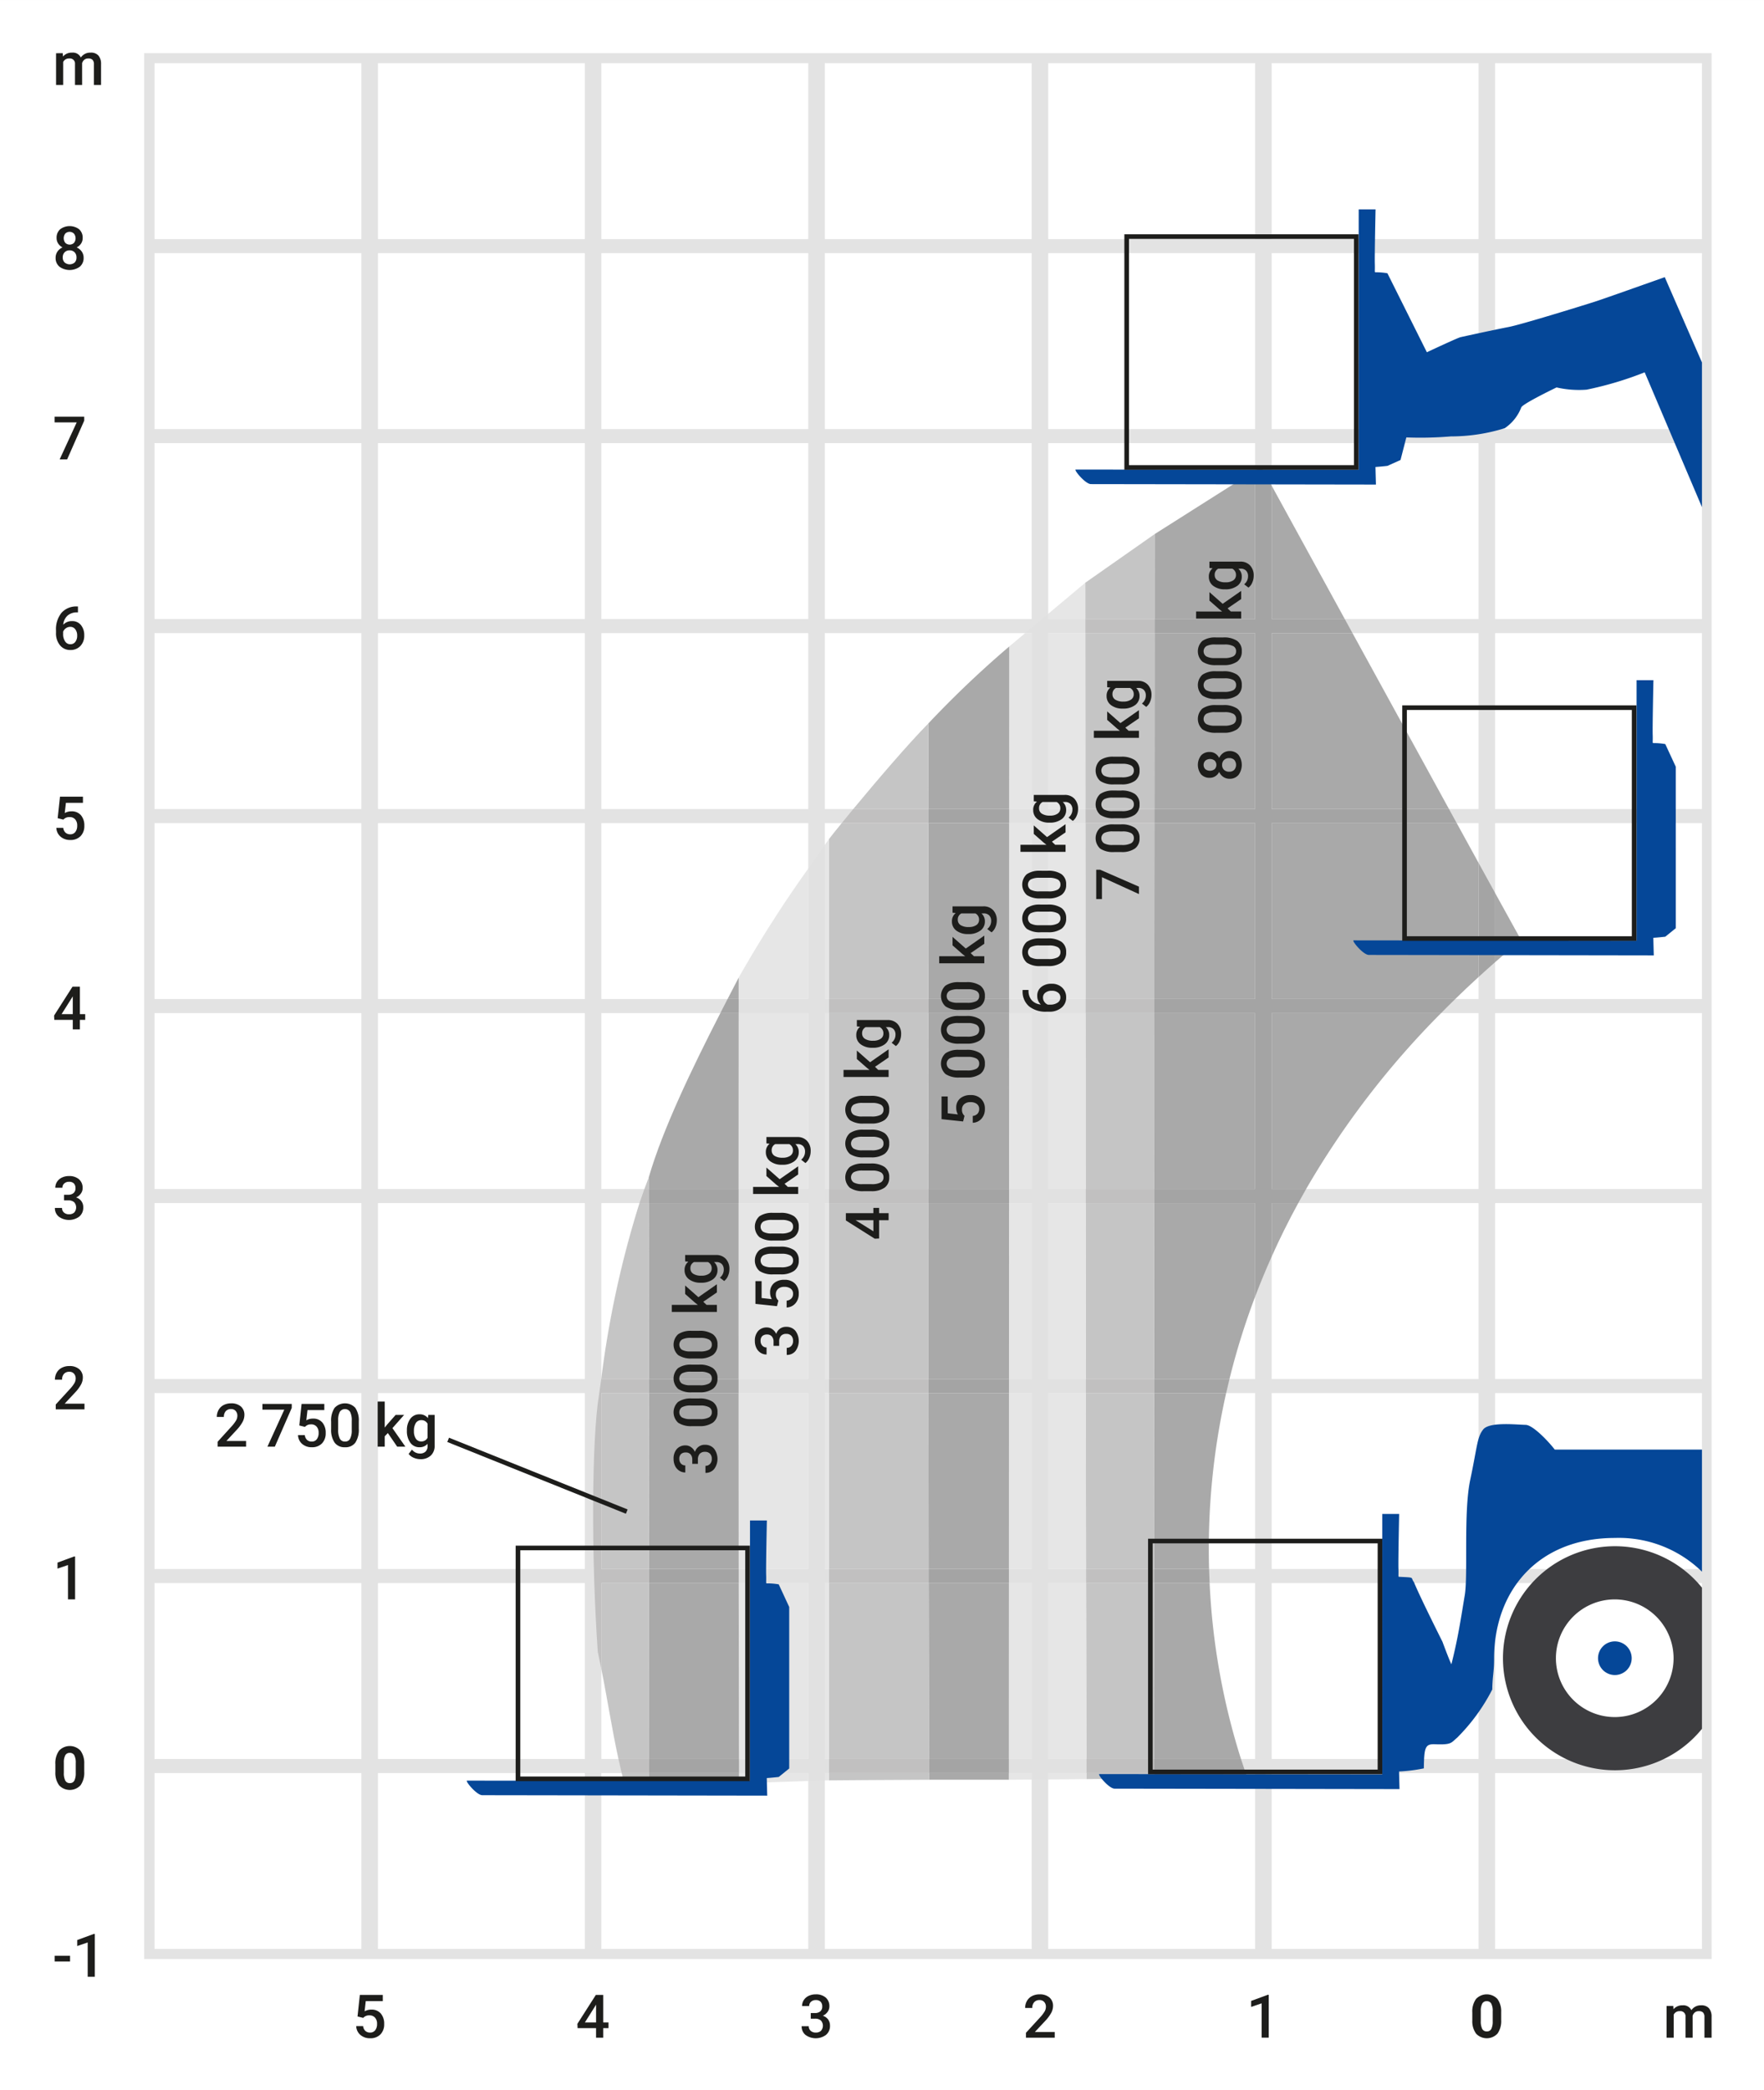 <svg id="Ebene_1" data-name="Ebene 1" xmlns="http://www.w3.org/2000/svg" xmlns:xlink="http://www.w3.org/1999/xlink" viewBox="0 0 190.747 226.007"><rect x="0" y="0" width="190.747" height="226.007" fill="#808080" stroke="none"/><defs><style>.cls-1,.cls-14,.cls-15{fill:none;}.cls-2{clip-path:url(#clip-path);}.cls-3{fill:#fff;}.cls-4{fill:#e3e3e3;}.cls-5{fill:#054798;}.cls-6{fill:#1d1d1b;}.cls-7{fill:#a4a4a4;}.cls-8{fill:#a9a9a9;}.cls-9{fill:#c1c0c0;}.cls-10{fill:#c5c5c5;}.cls-11{fill:#e1e1e1;}.cls-12{fill:#e6e6e6;}.cls-13{fill:#3d3d40;}.cls-14,.cls-15{stroke:#1d1d1b;}.cls-14{stroke-width:0.5px;}.cls-15{stroke-width:0.5px;}</style><clipPath id="clip-path" transform="translate(-499.001 -308.889)"><rect class="cls-1" x="499" y="308.89" width="190.749" height="226.006"/></clipPath></defs><title>120_Arbeitsbereich_Teleskopstapler_schwerlast_starr_8t_7m</title><g class="cls-2"><polyline class="cls-3" points="0 0 0 226.007 190.747 226.007 190.747 0 0 0"/></g><polyline class="cls-4" points="15.59 5.746 15.59 211.834 185.078 211.834 185.078 5.746 15.59 5.746"/><path class="cls-5" d="M561.842,335.973Z" transform="translate(-499.001 -308.889)"/><polygon class="cls-3" points="16.707 27.375 16.707 46.397 39.078 46.397 39.078 27.375 16.707 27.375 16.707 27.375"/><polygon class="cls-3" points="40.868 27.375 40.868 46.397 63.238 46.397 63.238 27.375 40.868 27.375 40.868 27.375"/><polygon class="cls-3" points="65.028 27.375 65.028 46.397 87.399 46.397 87.399 27.375 65.028 27.375 65.028 27.375"/><polygon class="cls-3" points="89.189 27.375 89.189 46.397 111.559 46.397 111.559 27.375 89.189 27.375 89.189 27.375"/><polygon class="cls-3" points="113.349 27.375 113.349 46.397 135.719 46.397 135.719 27.375 113.349 27.375 113.349 27.375"/><polygon class="cls-3" points="137.509 27.375 137.509 46.397 159.88 46.397 159.88 27.375 137.509 27.375 137.509 27.375"/><polygon class="cls-3" points="16.707 47.919 16.707 66.941 39.078 66.941 39.078 47.919 16.707 47.919 16.707 47.919"/><polygon class="cls-3" points="40.868 47.919 40.868 66.941 63.238 66.941 63.238 47.919 40.868 47.919 40.868 47.919"/><polygon class="cls-3" points="65.028 47.919 65.028 66.941 87.399 66.941 87.399 47.919 65.028 47.919 65.028 47.919"/><polygon class="cls-3" points="89.189 47.919 89.189 66.941 111.559 66.941 111.559 47.919 89.189 47.919 89.189 47.919"/><polyline class="cls-3" points="113.349 47.919 113.349 66.941 135.719 66.941 135.719 47.919 113.349 47.919"/><polyline class="cls-3" points="137.509 47.919 137.509 66.941 159.88 66.941 159.88 47.919 137.509 47.919"/><polygon class="cls-3" points="16.707 68.463 16.707 87.485 39.078 87.485 39.078 68.463 16.707 68.463 16.707 68.463"/><polygon class="cls-3" points="40.868 68.463 40.868 87.485 63.238 87.485 63.238 68.463 40.868 68.463 40.868 68.463"/><polygon class="cls-3" points="65.028 68.463 65.028 87.485 87.399 87.485 87.399 68.463 65.028 68.463 65.028 68.463"/><polyline class="cls-3" points="89.189 68.463 89.189 87.485 111.559 87.485 111.559 68.463 89.189 68.463"/><polyline class="cls-3" points="113.349 68.463 113.349 87.485 135.719 87.485 135.719 68.463 113.349 68.463"/><polyline class="cls-3" points="137.509 68.463 137.509 87.485 159.88 87.485 159.88 68.463 137.509 68.463"/><polygon class="cls-3" points="16.707 89.007 16.707 108.029 39.078 108.029 39.078 89.007 16.707 89.007 16.707 89.007"/><polygon class="cls-3" points="16.707 109.551 16.707 128.574 39.078 128.574 39.078 109.551 16.707 109.551 16.707 109.551"/><polygon class="cls-3" points="16.707 130.096 16.707 149.118 39.078 149.118 39.078 130.096 16.707 130.096 16.707 130.096"/><polygon class="cls-3" points="16.707 150.64 16.707 169.662 39.078 169.662 39.078 150.64 16.707 150.64 16.707 150.64"/><polygon class="cls-3" points="16.707 171.183 16.707 190.206 39.078 190.206 39.078 171.183 16.707 171.183 16.707 171.183"/><polygon class="cls-3" points="16.707 191.728 16.707 210.749 39.078 210.749 39.078 191.728 16.707 191.728 16.707 191.728"/><polygon class="cls-3" points="40.868 191.728 40.868 210.749 63.238 210.749 63.238 191.728 40.868 191.728 40.868 191.728"/><polyline class="cls-3" points="65.028 191.728 65.028 210.749 87.399 210.749 87.399 191.728 65.028 191.728"/><polyline class="cls-3" points="89.189 191.728 89.189 210.749 111.559 210.749 111.559 191.728 89.189 191.728"/><polyline class="cls-3" points="113.349 191.728 113.349 210.749 135.719 210.749 135.719 191.728 113.349 191.728"/><polygon class="cls-3" points="137.509 191.728 137.509 210.749 159.88 210.749 159.88 191.728 137.509 191.728 137.509 191.728"/><path class="cls-5" d="M657.495,434.23Z" transform="translate(-499.001 -308.889)"/><polygon class="cls-3" points="161.67 27.375 161.67 46.397 184.041 46.397 184.041 27.375 161.67 27.375 161.67 27.375"/><polygon class="cls-3" points="161.67 47.919 161.67 66.941 184.041 66.941 184.041 47.919 161.67 47.919 161.67 47.919"/><polygon class="cls-3" points="161.67 68.463 161.67 87.485 184.041 87.485 184.041 68.463 161.67 68.463 161.67 68.463"/><polygon class="cls-3" points="161.67 191.728 161.67 210.749 184.041 210.749 184.041 191.728 161.67 191.728 161.67 191.728"/><path class="cls-5" d="M561.842,335.973Z" transform="translate(-499.001 -308.889)"/><polygon class="cls-3" points="16.707 6.831 16.707 25.853 39.078 25.853 39.078 6.831 16.707 6.831 16.707 6.831"/><polygon class="cls-3" points="40.868 6.831 40.868 25.853 63.238 25.853 63.238 6.831 40.868 6.831 40.868 6.831"/><polygon class="cls-3" points="65.028 6.831 65.028 25.853 87.399 25.853 87.399 6.831 65.028 6.831 65.028 6.831"/><polygon class="cls-3" points="89.189 6.831 89.189 25.853 111.559 25.853 111.559 6.831 89.189 6.831 89.189 6.831"/><polygon class="cls-3" points="113.349 6.831 113.349 25.853 135.719 25.853 135.719 6.831 113.349 6.831 113.349 6.831"/><polygon class="cls-3" points="137.509 6.831 137.509 25.853 159.88 25.853 159.88 6.831 137.509 6.831 137.509 6.831"/><polygon class="cls-3" points="161.67 6.831 161.67 25.853 184.041 25.853 184.041 6.831 161.67 6.831 161.67 6.831"/><path class="cls-5" d="M561.842,418.15Z" transform="translate(-499.001 -308.889)"/><polygon class="cls-3" points="40.868 109.551 40.868 128.574 63.238 128.574 63.238 109.551 40.868 109.551 40.868 109.551"/><polyline class="cls-3" points="65.028 109.551 65.028 128.574 87.399 128.574 87.399 109.551 65.028 109.551"/><polyline class="cls-3" points="89.189 109.551 89.189 128.574 111.559 128.574 111.559 109.551 89.189 109.551"/><polyline class="cls-3" points="113.349 109.551 113.349 128.574 135.719 128.574 135.719 109.551 113.349 109.551"/><polyline class="cls-3" points="137.509 109.551 137.509 128.574 159.88 128.574 159.88 109.551 137.509 109.551"/><polygon class="cls-3" points="40.868 130.096 40.868 149.118 63.238 149.118 63.238 130.096 40.868 130.096 40.868 130.096"/><polyline class="cls-3" points="65.028 130.096 65.028 149.118 87.399 149.118 87.399 130.096 65.028 130.096"/><polyline class="cls-3" points="89.189 130.096 89.189 149.118 111.559 149.118 111.559 130.096 89.189 130.096"/><polyline class="cls-3" points="113.349 130.096 113.349 149.118 135.719 149.118 135.719 130.096 113.349 130.096"/><polyline class="cls-3" points="137.509 130.096 137.509 149.118 159.88 149.118 159.88 130.096 137.509 130.096"/><polygon class="cls-3" points="40.868 150.64 40.868 169.662 63.238 169.662 63.238 150.64 40.868 150.64 40.868 150.64"/><polyline class="cls-3" points="65.028 150.64 65.028 169.662 87.399 169.662 87.399 150.64 65.028 150.64"/><polyline class="cls-3" points="89.189 150.64 89.189 169.662 111.559 169.662 111.559 150.64 89.189 150.64"/><polyline class="cls-3" points="113.349 150.64 113.349 169.662 135.719 169.662 135.719 150.64 113.349 150.64"/><polygon class="cls-3" points="137.509 150.64 137.509 169.662 159.88 169.662 159.88 150.64 137.509 150.64 137.509 150.64"/><polygon class="cls-3" points="161.67 109.551 161.67 128.574 184.041 128.574 184.041 109.551 161.67 109.551 161.67 109.551"/><polygon class="cls-3" points="161.67 130.096 161.67 149.118 184.041 149.118 184.041 130.096 161.67 130.096 161.67 130.096"/><polygon class="cls-3" points="161.67 150.64 161.67 169.662 184.041 169.662 184.041 150.64 161.67 150.64 161.67 150.64"/><path class="cls-5" d="M561.842,418.15Z" transform="translate(-499.001 -308.889)"/><polygon class="cls-3" points="40.868 89.007 40.868 108.029 63.238 108.029 63.238 89.007 40.868 89.007 40.868 89.007"/><polyline class="cls-3" points="65.028 89.007 65.028 108.029 87.399 108.029 87.399 89.007 65.028 89.007"/><polyline class="cls-3" points="89.189 89.007 89.189 108.029 111.559 108.029 111.559 89.007 89.189 89.007"/><polyline class="cls-3" points="113.349 89.007 113.349 108.029 135.719 108.029 135.719 89.007 113.349 89.007"/><polyline class="cls-3" points="137.509 89.007 137.509 108.029 159.88 108.029 159.88 89.007 137.509 89.007"/><polyline class="cls-3" points="161.67 89.007 161.67 108.029 184.041 108.029 184.041 89.007 161.67 89.007"/><polygon class="cls-3" points="40.868 171.183 40.868 190.206 63.238 190.206 63.238 171.183 40.868 171.183 40.868 171.183"/><polyline class="cls-3" points="65.028 171.183 65.028 190.206 87.399 190.206 87.399 171.183 65.028 171.183"/><polyline class="cls-3" points="89.189 171.183 89.189 190.206 111.559 190.206 111.559 171.183 89.189 171.183"/><polyline class="cls-3" points="113.349 171.183 113.349 190.206 135.719 190.206 135.719 171.183 113.349 171.183"/><polygon class="cls-3" points="137.509 171.183 137.509 190.206 159.88 190.206 159.88 171.183 137.509 171.183 137.509 171.183"/><polygon class="cls-3" points="161.67 171.183 161.67 190.206 184.041 190.206 184.041 171.183 161.67 171.183 161.67 171.183"/><path class="cls-5" d="M561.842,315.375Z" transform="translate(-499.001 -308.889)"/><path class="cls-6" d="M661.329,526.466a2.265,2.265,0,0,0-.409-1.426,1.587,1.587,0,0,0-2.312.005,2.307,2.307,0,0,0-.402,1.469v.851a2.273,2.273,0,0,0,.41,1.428,1.586,1.586,0,0,0,2.317-.01,2.342,2.342,0,0,0,.396-1.466v-.851Zm-.917,1.015a1.739,1.739,0,0,1-.155.807.516.516,0,0,1-.486.264.526.526,0,0,1-.494-.275,1.782,1.782,0,0,1-.154-.84v-1.125a1.585,1.585,0,0,1,.164-.78.522.522,0,0,1,.478-.249.53.53,0,0,1,.49.262,1.685,1.685,0,0,1,.157.837v1.099Z" transform="translate(-499.001 -308.889)"/><polygon class="cls-6" points="137.193 215.701 137.095 215.701 135.292 216.364 135.292 217.012 136.425 216.626 136.425 220.338 137.193 220.338 137.193 215.701 137.193 215.701"/><path class="cls-6" d="M613.05,528.612h-2.145l1.13-1.209a4.129,4.129,0,0,0,.639-.862,1.589,1.589,0,0,0,.195-.725,1.173,1.173,0,0,0-.388-.935,1.568,1.568,0,0,0-1.062-.338,1.759,1.759,0,0,0-.824.187,1.321,1.321,0,0,0-.549.526,1.509,1.509,0,0,0-.192.76h.771a.895.895,0,0,1,.207-.625.74.74,0,0,1,.581-.229.643.643,0,0,1,.499.203.759.759,0,0,1,.186.533,1.007,1.007,0,0,1-.141.5,3.807,3.807,0,0,1-.475.621l-1.539,1.679v.53h3.107v-.616Z" transform="translate(-499.001 -308.889)"/><path class="cls-6" d="M586.672,527.174h.454a.924.924,0,0,1,.641.197.841.841,0,0,1,.01,1.114.801.801,0,0,1-.565.19.776.776,0,0,1-.551-.19.645.645,0,0,1-.205-.495h-.771a1.172,1.172,0,0,0,.425.946,1.875,1.875,0,0,0,2.214-.013,1.241,1.241,0,0,0,.427-.99,1.123,1.123,0,0,0-.198-.667,1.136,1.136,0,0,0-.579-.409,1.242,1.242,0,0,0,.513-.414.984.984,0,0,0,.198-.586,1.217,1.217,0,0,0-.395-.966,1.588,1.588,0,0,0-1.087-.348,1.716,1.716,0,0,0-.757.164,1.265,1.265,0,0,0-.527.455,1.169,1.169,0,0,0-.189.647h.771a.6.6,0,0,1,.2-.468.739.739,0,0,1,.511-.179.699.699,0,0,1,.528.182.718.718,0,0,1,.173.513.657.657,0,0,1-.208.524.843.843,0,0,1-.563.184h-.47v.609Z" transform="translate(-499.001 -308.889)"/><path class="cls-6" d="M564.227,524.607H563.43l-1.993,3.123.022.469h1.996v1.029h.771v-1.029h.575v-.619h-.575v-2.973Zm-.828,1.145.057-.101v1.929h-1.209l1.152-1.828Z" transform="translate(-499.001 -308.889)"/><path class="cls-6" d="M538.278,527.089a.837.837,0,0,1,.673-.273.766.766,0,0,1,.603.246.967.967,0,0,1,.219.668,1.098,1.098,0,0,1-.198.692.663.663,0,0,1-.554.253.731.731,0,0,1-.514-.179.812.812,0,0,1-.241-.516h-.746a1.302,1.302,0,0,0,.452.951,1.553,1.553,0,0,0,1.052.36,1.483,1.483,0,0,0,1.114-.417,1.539,1.539,0,0,0,.406-1.122,1.672,1.672,0,0,0-.367-1.136,1.286,1.286,0,0,0-1.027-.423,1.425,1.425,0,0,0-.724.185l.127-1.105h1.841v-.666h-2.482l-.251,2.329.616.153Z" transform="translate(-499.001 -308.889)"/><path class="cls-6" d="M508.11,499.615a2.266,2.266,0,0,0-.409-1.427,1.588,1.588,0,0,0-2.312.005,2.309,2.309,0,0,0-.402,1.469v.851a2.271,2.271,0,0,0,.409,1.428,1.586,1.586,0,0,0,2.317-.01,2.34,2.34,0,0,0,.397-1.466v-.85Zm-.917,1.014a1.737,1.737,0,0,1-.155.807.515.515,0,0,1-.486.264.525.525,0,0,1-.494-.275,1.775,1.775,0,0,1-.154-.84V499.46a1.582,1.582,0,0,1,.164-.78.522.522,0,0,1,.478-.249.53.53,0,0,1,.49.262,1.694,1.694,0,0,1,.157.837v1.099Z" transform="translate(-499.001 -308.889)"/><polygon class="cls-6" points="8.12 168.305 8.021 168.305 6.218 168.969 6.218 169.616 7.352 169.23 7.352 172.943 8.12 172.943 8.12 168.305 8.12 168.305"/><path class="cls-6" d="M508.139,460.672h-2.146l1.13-1.209a4.13,4.13,0,0,0,.639-.862,1.587,1.587,0,0,0,.195-.725,1.173,1.173,0,0,0-.389-.935,1.565,1.565,0,0,0-1.062-.338,1.746,1.746,0,0,0-.824.187,1.32,1.32,0,0,0-.549.526,1.509,1.509,0,0,0-.192.76h.771a.901.901,0,0,1,.206-.626.743.743,0,0,1,.581-.228.645.645,0,0,1,.5.203.758.758,0,0,1,.186.533,1.008,1.008,0,0,1-.141.5,3.874,3.874,0,0,1-.475.621l-1.539,1.679v.53h3.107v-.616Z" transform="translate(-499.001 -308.889)"/><path class="cls-6" d="M505.924,438.69h.454a.923.923,0,0,1,.641.197.841.841,0,0,1,.01,1.114.8.8,0,0,1-.565.19.776.776,0,0,1-.551-.19.645.645,0,0,1-.205-.495h-.771a1.169,1.169,0,0,0,.425.945,1.873,1.873,0,0,0,2.214-.012,1.243,1.243,0,0,0,.427-.99,1.073,1.073,0,0,0-.777-1.076,1.246,1.246,0,0,0,.512-.415.981.981,0,0,0,.198-.585,1.221,1.221,0,0,0-.395-.967,1.593,1.593,0,0,0-1.087-.347,1.716,1.716,0,0,0-.757.163,1.267,1.267,0,0,0-.527.456,1.167,1.167,0,0,0-.189.647h.771a.601.601,0,0,1,.2-.468.739.739,0,0,1,.511-.179.699.699,0,0,1,.528.182.718.718,0,0,1,.173.513.659.659,0,0,1-.208.524.843.843,0,0,1-.563.184h-.47v.609Z" transform="translate(-499.001 -308.889)"/><path class="cls-6" d="M507.641,415.578h-.797l-1.993,3.123.022.47H506.87v1.028h.771v-1.028h.575v-.619h-.575v-2.974Zm-.828,1.146.057-.102v1.93H505.66l1.152-1.828Z" transform="translate(-499.001 -308.889)"/><path class="cls-6" d="M505.854,397.516a.842.842,0,0,1,.673-.273.766.766,0,0,1,.603.246.969.969,0,0,1,.219.668,1.096,1.096,0,0,1-.198.692.663.663,0,0,1-.554.254.734.734,0,0,1-.514-.179.814.814,0,0,1-.241-.516h-.746a1.302,1.302,0,0,0,.452.95,1.552,1.552,0,0,0,1.052.36,1.483,1.483,0,0,0,1.114-.417,1.539,1.539,0,0,0,.406-1.122,1.673,1.673,0,0,0-.367-1.136,1.288,1.288,0,0,0-1.027-.422,1.427,1.427,0,0,0-.724.184l.127-1.105h1.841v-.666h-2.482l-.251,2.33.616.152Z" transform="translate(-499.001 -308.889)"/><path class="cls-6" d="M507.352,374.468a2.123,2.123,0,0,0-1.703.689,2.828,2.828,0,0,0-.592,1.904v.263a2.01,2.01,0,0,0,.43,1.339,1.396,1.396,0,0,0,1.122.511,1.43,1.43,0,0,0,1.087-.436,1.589,1.589,0,0,0,.414-1.141,1.7,1.7,0,0,0-.354-1.114,1.183,1.183,0,0,0-.967-.432,1.252,1.252,0,0,0-.949.39,1.487,1.487,0,0,1,.46-.981,1.531,1.531,0,0,1,1.035-.355h.095v-.638Zm-.209,2.469a1.086,1.086,0,0,1,.203.682,1.07,1.07,0,0,1-.2.676.651.651,0,0,1-.543.257.658.658,0,0,1-.559-.303,1.383,1.383,0,0,1-.216-.817v-.235a.834.834,0,0,1,.309-.381.812.812,0,0,1,.465-.143.647.647,0,0,1,.54.263Z" transform="translate(-499.001 -308.889)"/><polygon class="cls-6" points="9.107 45.057 5.904 45.057 5.904 45.675 8.294 45.675 6.45 49.678 7.259 49.678 9.107 45.485 9.107 45.057 9.107 45.057"/><path class="cls-6" d="M507.561,333.684a1.706,1.706,0,0,0-2.06,0,1.202,1.202,0,0,0-.381.936,1.081,1.081,0,0,0,.173.605,1.203,1.203,0,0,0,.471.417,1.265,1.265,0,0,0-.552.454,1.174,1.174,0,0,0-.197.666,1.211,1.211,0,0,0,.414.965,1.871,1.871,0,0,0,2.201.002,1.213,1.213,0,0,0,.413-.966,1.161,1.161,0,0,0-.195-.66,1.32,1.32,0,0,0-.557-.46,1.21,1.21,0,0,0,.476-.417,1.075,1.075,0,0,0,.174-.605,1.202,1.202,0,0,0-.381-.936Zm-.484,3.59a.845.845,0,0,1-1.092-.006.743.743,0,0,1-.198-.543.767.767,0,0,1,.202-.555.712.712,0,0,1,.538-.21.719.719,0,0,1,.541.211.762.762,0,0,1,.205.554.746.746,0,0,1-.195.549Zm-.076-2.12a.679.679,0,0,1-.936,0,.828.828,0,0,1-.002-1.011.671.671,0,0,1,.936.01.808.808,0,0,1,.002,1.001Z" transform="translate(-499.001 -308.889)"/><path class="cls-7" d="M633.701,500.617h-9.928l.001-1.522h9.419q.247.772.508,1.522" transform="translate(-499.001 -308.889)"/><path class="cls-8" d="M623.773,501.201v-.584h9.928c.04.115.08.231.121.345-1.702,0-10.049.239-10.049.239" transform="translate(-499.001 -308.889)"/><path class="cls-7" d="M629.801,480.073h-6.016l.001-1.522h5.957q.021.765.058,1.522m1.788-20.544h-7.791l.001-1.522h8.149c-.126.509-.245,1.015-.359,1.522m3.131-10.419v-10.125H623.81l.001-1.522H634.72v-19.022H623.823v-1.522H634.72V397.896H623.835l.001-1.522H634.72V377.352H623.847l.001-1.522H634.72v-16.073l.66-.418s.409.748,1.13,2.063v14.428h7.908q.412.753.834,1.522H636.51v19.023h19.176q.424.773.835,1.522H636.51v19.022h19.848c-.518.504-1.031,1.015-1.531,1.522H636.51v19.022h3.725c-.29.505-.576,1.016-.852,1.522H636.51v5.789q-.972,2.172-1.79,4.336" transform="translate(-499.001 -308.889)"/><polyline class="cls-8" points="135.719 66.941 124.847 66.941 124.853 57.755 135.719 50.868 135.719 66.941"/><path class="cls-8" d="M644.418,375.83H636.51V361.403c1.539,2.809,4.496,8.205,7.908,14.428" transform="translate(-499.001 -308.889)"/><polyline class="cls-8" points="135.719 87.485 124.835 87.485 124.846 68.463 135.719 68.463 135.719 87.485"/><path class="cls-8" d="M655.686,396.375H636.51V377.352h8.742c3.419,6.236,7.202,13.134,10.434,19.023" transform="translate(-499.001 -308.889)"/><polyline class="cls-8" points="135.719 128.574 124.81 128.574 124.822 109.551 135.719 109.551 135.719 128.574"/><path class="cls-8" d="M640.235,437.463H636.51v-19.022h18.317a93.11,93.11,0,0,0-14.592,19.022" transform="translate(-499.001 -308.889)"/><path class="cls-8" d="M631.948,458.007h-8.149l.011-19.022h10.91V449.11a77.7,77.7,0,0,0-2.772,8.897" transform="translate(-499.001 -308.889)"/><path class="cls-8" d="M636.51,444.774v-5.789h2.873q-1.583,2.898-2.873,5.789" transform="translate(-499.001 -308.889)"/><path class="cls-8" d="M629.743,478.551h-5.957l.012-19.022h7.791a76.703,76.703,0,0,0-1.846,19.022" transform="translate(-499.001 -308.889)"/><polyline class="cls-8" points="135.719 108.029 124.822 108.029 124.834 89.007 135.719 89.007 135.719 108.029"/><path class="cls-7" d="M658.881,414.536V402.193c.651,1.185,1.251,2.277,1.79,3.256v7.483q-.912.8-1.79,1.604" transform="translate(-499.001 -308.889)"/><path class="cls-8" d="M656.358,416.919H636.51V397.896h20.011c.837,1.525,1.631,2.969,2.36,4.297v12.343q-1.298,1.187-2.523,2.383" transform="translate(-499.001 -308.889)"/><path class="cls-8" d="M660.671,412.932v-7.483c1.568,2.852,2.608,4.736,2.812,5.092q-1.443,1.19-2.812,2.391" transform="translate(-499.001 -308.889)"/><path class="cls-8" d="M633.193,499.095h-9.419l.011-19.022h6.016a74.303,74.303,0,0,0,3.392,19.022" transform="translate(-499.001 -308.889)"/><path class="cls-9" d="M623.773,500.617h-7.296c-.001-.483-.003-.992-.004-1.522h7.301l-.001,1.522" transform="translate(-499.001 -308.889)"/><path class="cls-10" d="M616.479,501.269c-.001-.212-.001-.43-.002-.652h7.296v.584s-5.227.034-7.294.068" transform="translate(-499.001 -308.889)"/><path class="cls-9" d="M623.785,480.073h-7.347q-.002-.753-.002-1.522h7.35l-.001,1.522m.013-20.544h-7.383q-.002-.759-.002-1.522h7.386l-.001,1.522m.012-20.544h-7.413c-.001-.505-.001-1.017-.001-1.522h7.415l-.001,1.522m.013-20.544h-7.441c0-.511-.001-1.016-.001-1.522h7.442v1.522" transform="translate(-499.001 -308.889)"/><path class="cls-10" d="M623.811,437.463h-7.415c-.005-6.443-.01-12.863-.014-19.022h7.441l-.012,19.022" transform="translate(-499.001 -308.889)"/><path class="cls-9" d="M623.835,397.896H616.37c0-.513-.001-1.019-.001-1.522h7.467l-.001,1.522m.012-20.544H616.36q-.002-.817-.001-1.522h7.489l-.001,1.522" transform="translate(-499.001 -308.889)"/><path class="cls-10" d="M623.848,375.83h-7.489c-.001-2.329-.002-3.705-.002-3.904v-.025h0l7.497-5.257-.006,9.186" transform="translate(-499.001 -308.889)"/><path class="cls-10" d="M623.836,396.375h-7.467c-.004-8.047-.007-14.697-.009-19.023h7.487l-.011,19.023" transform="translate(-499.001 -308.889)"/><path class="cls-10" d="M623.799,458.007h-7.386c-.006-6.195-.011-12.609-.016-19.022h7.413l-.011,19.022" transform="translate(-499.001 -308.889)"/><path class="cls-10" d="M623.786,478.551h-7.35c-.008-5.847-.015-12.291-.021-19.022h7.383l-.012,19.022" transform="translate(-499.001 -308.889)"/><path class="cls-10" d="M623.823,416.919h-7.442c-.004-6.793-.008-13.239-.011-19.022h7.465l-.012,19.022" transform="translate(-499.001 -308.889)"/><path class="cls-10" d="M623.774,499.095h-7.301c-.013-4.744-.024-11.325-.035-19.022h7.347l-.011,19.022" transform="translate(-499.001 -308.889)"/><path class="cls-11" d="M610.56,501.322v-.705h-2.469l.001-1.522h2.468V480.073h-2.462l.001-1.522h2.461v-19.022h-2.455l.001-1.522h2.454v-19.022h-2.448v-1.522h2.448v-19.022h-2.441v-1.522h2.441V397.896h-2.435l.001-1.522h2.434V377.352h-.706l2.496-2.092v.57h4.009q0,.704.001,1.522h-4.01v19.023h4.019c0,.502.001,1.009.001,1.522h-4.02v19.022h4.031c0,.506.001,1.011.001,1.522H612.35v19.022h4.046c0,.505,0,1.017.001,1.522H612.35v19.022h4.063q.002.763.002,1.522H612.35v19.022h4.086q.002.768.002,1.522H612.35v19.022h4.123c.001.53.003,1.039.004,1.522H612.35v.692c-.62.005-1.232.009-1.79.013" transform="translate(-499.001 -308.889)"/><path class="cls-12" d="M616.359,375.83H612.35v-.57l4.007-3.359v.025c0,.199.001,1.575.002,3.904" transform="translate(-499.001 -308.889)"/><polyline class="cls-12" points="111.559 87.485 109.125 87.485 109.131 69.907 109.131 69.907 110.853 68.463 111.559 68.463 111.559 87.485"/><path class="cls-12" d="M616.369,396.375H612.35V377.352h4.01c.002,4.325.005,10.976.009,19.023" transform="translate(-499.001 -308.889)"/><path class="cls-12" d="M608.091,501.337v-.72h2.469v.705c-1.405.009-2.469.015-2.469.015" transform="translate(-499.001 -308.889)"/><path class="cls-12" d="M612.35,501.309v-.692h4.127c.001.222.001.44.002.652-.947.014-2.566.028-4.129.04" transform="translate(-499.001 -308.889)"/><polyline class="cls-12" points="111.559 128.574 109.111 128.574 109.118 109.551 111.559 109.551 111.559 128.574"/><path class="cls-12" d="M616.396,437.463H612.35v-19.022h4.032c.004,6.159.009,12.579.014,19.022" transform="translate(-499.001 -308.889)"/><polyline class="cls-12" points="111.559 149.118 109.105 149.118 109.111 130.096 111.559 130.096 111.559 149.118"/><path class="cls-12" d="M616.413,458.007H612.35v-19.022h4.047c.005,6.413.01,12.827.016,19.022" transform="translate(-499.001 -308.889)"/><polyline class="cls-12" points="111.559 169.662 109.098 169.662 109.104 150.64 111.559 150.64 111.559 169.662"/><path class="cls-12" d="M616.436,478.551H612.35v-19.022h4.065c.006,6.731.013,13.175.021,19.022" transform="translate(-499.001 -308.889)"/><polyline class="cls-12" points="111.559 108.029 109.118 108.029 109.124 89.007 111.559 89.007 111.559 108.029"/><path class="cls-12" d="M616.381,416.919H612.35V397.896h4.02c.003,5.784.007,12.229.011,19.022" transform="translate(-499.001 -308.889)"/><polyline class="cls-12" points="111.559 190.206 109.091 190.206 109.097 171.183 111.559 171.183 111.559 190.206"/><path class="cls-12" d="M616.473,499.095H612.35V480.073h4.088c.011,7.697.022,14.278.035,19.022" transform="translate(-499.001 -308.889)"/><path class="cls-7" d="M608.091,500.617h-8.633q-.002-.734-.004-1.522h8.638l-.001,1.522" transform="translate(-499.001 -308.889)"/><path class="cls-8" d="M608.091,501.337H599.46c0-.236-.001-.475-.002-.72h8.633v.72" transform="translate(-499.001 -308.889)"/><path class="cls-7" d="M608.098,480.073h-8.677c-.001-.502-.001-1.012-.002-1.522h8.68l-.001,1.522m.007-20.544h-8.703c0-.508-.001-1.012-.001-1.522h8.705l-.001,1.522m.007-20.544h-8.721q-.002-.763-.001-1.522h8.722v1.522m.007-20.544h-8.735q-.002-.766-.001-1.522h8.736v1.522" transform="translate(-499.001 -308.889)"/><path class="cls-8" d="M608.112,437.463H599.39c-.003-6.62-.005-13.066-.006-19.022h8.735l-.007,19.022" transform="translate(-499.001 -308.889)"/><path class="cls-8" d="M608.106,458.007h-8.705c-.004-6.284-.008-12.722-.01-19.022h8.721l-.006,19.022" transform="translate(-499.001 -308.889)"/><path class="cls-7" d="M608.125,397.896H599.38v-1.522h8.746l-.001,1.522" transform="translate(-499.001 -308.889)"/><path class="cls-8" d="M608.126,396.375H599.38c0-2.318-.001-4.274-.001-5.793v-3.457h0a110.613,110.613,0,0,1,8.753-8.329h0l-.006,17.579" transform="translate(-499.001 -308.889)"/><path class="cls-8" d="M608.099,478.551h-8.68c-.007-5.93-.012-12.38-.017-19.022h8.703l-.006,19.022" transform="translate(-499.001 -308.889)"/><path class="cls-8" d="M608.119,416.919h-8.736c-.002-7.381-.003-13.939-.003-19.022h8.745l-.006,19.022" transform="translate(-499.001 -308.889)"/><path class="cls-8" d="M608.092,499.095h-8.638c-.013-4.976-.024-11.55-.033-19.022h8.677l-.006,19.022" transform="translate(-499.001 -308.889)"/><path class="cls-9" d="M599.458,500.617H588.641v-1.522H599.454q.002.789.004,1.522" transform="translate(-499.001 -308.889)"/><path class="cls-10" d="M588.641,501.405v-.788H599.458c.001.245.002.484.002.72-2.35,0-10.819.068-10.819.068" transform="translate(-499.001 -308.889)"/><path class="cls-9" d="M599.421,480.073h-10.78v-1.522H599.419c.001.51.001,1.02.002,1.522m-.019-20.544H588.641v-1.522h10.76c0,.51.001,1.014.001,1.522m-.011-20.544h-10.75v-1.522H599.39q0,.759.001,1.522m-.007-20.544H588.641v-1.522H599.383q0,.754.001,1.522" transform="translate(-499.001 -308.889)"/><path class="cls-10" d="M599.39,437.463H588.641v-19.022H599.384c.001,5.956.003,12.402.006,19.022" transform="translate(-499.001 -308.889)"/><path class="cls-10" d="M599.401,458.007h-10.76v-19.022h10.75c.002,6.3.006,12.738.01,19.022" transform="translate(-499.001 -308.889)"/><path class="cls-9" d="M599.38,397.896h-9.364c.372-.457.793-.97,1.249-1.522h8.115v1.522" transform="translate(-499.001 -308.889)"/><path class="cls-10" d="M599.38,396.375h-8.115c2.463-2.977,5.943-7.055,8.114-9.25h0v3.457c0,1.519.001,3.475.001,5.793" transform="translate(-499.001 -308.889)"/><path class="cls-10" d="M599.419,478.551H588.641v-19.022H599.402c.005,6.642.01,13.092.017,19.022" transform="translate(-499.001 -308.889)"/><path class="cls-10" d="M599.383,416.919H588.641v-17.301h0c.276-.359.756-.962,1.375-1.721H599.38c0,5.083.001,11.641.003,19.022" transform="translate(-499.001 -308.889)"/><path class="cls-10" d="M599.454,499.095H588.641V480.073h10.78c.009,7.472.02,14.046.033,19.022" transform="translate(-499.001 -308.889)"/><path class="cls-11" d="M586.4,501.473v-.856h-7.486c-.001-.498-.003-1.004-.004-1.522H586.4V480.073H578.878c0-.506-.001-1.012-.001-1.522H586.4v-19.022h-7.533c0-.509,0-1.015,0-1.522H586.4v-19.022h-7.532c0-.513,0-1.019,0-1.522H586.4v-19.022h-7.525c0-.56,0-1.069.001-1.522H586.4v-14.11c.702-1.014,1.322-1.898,1.79-2.557v16.667h.452v1.522h-.452v19.022h.452v1.522h-.452v19.022h.452v1.522h-.452v19.022h.452v1.522h-.452v19.022h.452v1.522h-.452v.802c-.394.011-1.021.03-1.79.054" transform="translate(-499.001 -308.889)"/><path class="cls-12" d="M578.917,501.747c-.001-.371-.002-.747-.003-1.13H586.4v.856c-2.079.066-5.187.17-7.483.274" transform="translate(-499.001 -308.889)"/><path class="cls-12" d="M588.189,501.419v-.802h.452v.788h0l-.452.014" transform="translate(-499.001 -308.889)"/><path class="cls-12" d="M586.4,437.463h-7.532c.002-8.154.005-14.95.007-19.022H586.4v19.022" transform="translate(-499.001 -308.889)"/><path class="cls-12" d="M588.641,437.463h-.452v-19.022h.452v19.022" transform="translate(-499.001 -308.889)"/><path class="cls-12" d="M586.4,458.007h-7.533c0-2.368-.001-4.717-.001-7.025v-.687c0-3.932,0-7.739.001-11.31H586.4v19.022" transform="translate(-499.001 -308.889)"/><path class="cls-12" d="M588.641,458.007h-.452v-19.022h.452v19.022" transform="translate(-499.001 -308.889)"/><path class="cls-12" d="M586.4,478.551h-7.523c-.005-6.168-.008-12.65-.01-19.022H586.4v19.022" transform="translate(-499.001 -308.889)"/><path class="cls-12" d="M588.641,478.551h-.452v-19.022h.452v19.022" transform="translate(-499.001 -308.889)"/><path class="cls-12" d="M586.4,416.919h-7.524c.001-1.137.001-1.927.001-2.316h0a132.03,132.03,0,0,1,7.524-11.794v14.11" transform="translate(-499.001 -308.889)"/><path class="cls-12" d="M588.641,416.919h-.452V400.251c.173-.243.325-.456.452-.634h0v17.301" transform="translate(-499.001 -308.889)"/><path class="cls-12" d="M586.4,499.095h-7.491c-.014-5.468-.024-12.019-.031-19.022H586.4v19.022" transform="translate(-499.001 -308.889)"/><path class="cls-12" d="M588.641,499.095h-.452V480.073h.452v19.022" transform="translate(-499.001 -308.889)"/><path class="cls-7" d="M578.913,500.617h-9.722c0-.409-.001-.92-.001-1.522h9.719c.001.518.003,1.024.004,1.522" transform="translate(-499.001 -308.889)"/><path class="cls-8" d="M569.192,501.781h0v-.001h0v-.001h0v-.001h0v-.001h0v-.001h0v-.001h0v-.004h0v-.008c0-.087,0-.484-.001-1.146h9.722c.001.383.002.759.003,1.13-3.039,0-9.725.034-9.725.034" transform="translate(-499.001 -308.889)"/><path class="cls-7" d="M578.878,480.073h-9.7q0-.756-.001-1.522h9.7c0,.51.001,1.016.001,1.522m-.011-20.544h-9.702c0-.512-.001-1.018-.001-1.522h9.703c0,.507,0,1.013,0,1.522m0-20.544h-9.715c0-.595-.001-1.105-.001-1.522h9.716c0,.503,0,1.009,0,1.522m.007-20.544h-1.983q.393-.768.783-1.522h1.201c0,.453,0,.962-.001,1.522" transform="translate(-499.001 -308.889)"/><path class="cls-8" d="M578.867,437.463h-9.716c0-.588,0-.99,0-1.181v-.072h0c1.497-5.185,4.66-11.751,7.741-17.769h1.983c-.002,4.072-.005,10.868-.007,19.022" transform="translate(-499.001 -308.889)"/><path class="cls-8" d="M578.866,458.007h-9.703c-.005-8.138-.009-15.263-.011-19.022h9.715c-.001,3.571-.001,7.378-.001,11.31v.687c0,2.308,0,4.657.001,7.025" transform="translate(-499.001 -308.889)"/><path class="cls-8" d="M578.877,478.551h-9.7c-.004-6.172-.008-12.843-.012-19.022h9.702c.001,6.372.004,12.854.01,19.022" transform="translate(-499.001 -308.889)"/><path class="cls-8" d="M578.875,416.919h-1.201q.609-1.179,1.202-2.316h0c0,.389,0,1.179-.001,2.316" transform="translate(-499.001 -308.889)"/><path class="cls-8" d="M578.909,499.095H569.19c-.002-3.698-.007-10.836-.012-19.022h9.7c.007,7.003.017,13.554.031,19.022" transform="translate(-499.001 -308.889)"/><path class="cls-9" d="M569.191,500.617h-2.964c-.124-.518-.24-1.024-.349-1.522h3.312c0,.602.001,1.113.001,1.522" transform="translate(-499.001 -308.889)"/><path class="cls-10" d="M569.192,501.781h-2.674c-.102-.396-.198-.783-.29-1.164h2.964c0,.662.001,1.059.001,1.146v.008h0v.004h0v.001h0v.001h0v.001h0v.001h0v.001h0v.001h0" transform="translate(-499.001 -308.889)"/><path class="cls-9" d="M564.029,489.372c-.12-.6-.249-1.218-.388-1.859-.729-10.411-.648-23.041.121-27.717.084-.595.172-1.228.267-1.893v.104h5.135c0,.504.001,1.01.001,1.522h-5.136v19.022h5.148q.001.766.001,1.522h-5.149v9.299m5.124-50.387h-1.004q.256-.763.531-1.522h.472c0,.417,0,.927.001,1.522" transform="translate(-499.001 -308.889)"/><path class="cls-10" d="M569.152,437.463H568.68q.229-.628.472-1.253h0v.072c0,.191,0,.593,0,1.181" transform="translate(-499.001 -308.889)"/><path class="cls-10" d="M569.164,458.007h-5.135v-.104a107.662,107.662,0,0,1,4.12-18.918h1.004c.002,3.759.006,10.884.011,19.022" transform="translate(-499.001 -308.889)"/><path class="cls-10" d="M569.177,478.551h-5.148v-19.022h5.136c.004,6.179.008,12.85.012,19.022" transform="translate(-499.001 -308.889)"/><path class="cls-10" d="M569.19,499.095h-3.312c-.72-3.288-1.143-6.197-1.849-9.723v-9.299h5.149c.005,8.186.01,15.324.012,19.022" transform="translate(-499.001 -308.889)"/><path class="cls-5" d="M683.042,465.638H667.123c-.741-.963-2.379-2.652-3.137-2.674-1.18-.034-4.051-.348-4.642.549-.63.828-.613,1.865-1.361,5.386s-.222,10.288-.595,12.5c-.397,2.353-.708,4.564-1.445,7.455-.257-.519-.964-2.437-.964-2.437s-2.488-4.953-3.079-6.437c-.429-.564.207-.493-1.614-.587-.117-.006-.042-.1-.07-.927-.028-.85.079-5.872.079-5.872h-1.822l-.001,28.163-30.594-.034c-.254,0,1.027,1.577,1.646,1.577s30.81.048,30.81.048-.048-1.67-.048-1.901a17.888,17.888,0,0,0,2.68-.339c.029-2.324.157-2.648,1.219-2.608,1.811.069,1.712-.156,2.381-.709a20.619,20.619,0,0,0,3.799-5.215c.028-1.56.198-1.835.198-3.345,0-7.175,4.598-13.039,13.068-13.039a12.852,12.852,0,0,1,9.411,3.649v-13.203Z" transform="translate(-499.001 -308.889)"/><path class="cls-13" d="M683.042,480.568a12.113,12.113,0,1,0,0,15.261V480.568Z" transform="translate(-499.001 -308.889)"/><path class="cls-3" d="M673.622,494.561a6.362,6.362,0,1,0-6.376-6.362,6.369,6.369,0,0,0,6.376,6.362Z" transform="translate(-499.001 -308.889)"/><path class="cls-5" d="M675.441,488.199a1.82,1.82,0,1,0-1.819,1.816,1.819,1.819,0,0,0,1.819-1.816Z" transform="translate(-499.001 -308.889)"/><path class="cls-6" d="M525.609,464.705h-2.124l1.119-1.209a4.13,4.13,0,0,0,.633-.862,1.601,1.601,0,0,0,.193-.725,1.179,1.179,0,0,0-.385-.935,1.54,1.54,0,0,0-1.051-.338,1.726,1.726,0,0,0-.815.187,1.313,1.313,0,0,0-.543.526,1.52,1.52,0,0,0-.19.76h.763a.906.906,0,0,1,.204-.626.732.732,0,0,1,.575-.228.635.635,0,0,1,.495.203.764.764,0,0,1,.184.533,1.013,1.013,0,0,1-.14.5,3.85,3.85,0,0,1-.47.621l-1.524,1.679v.53h3.076v-.616Zm4.939-4.005h-3.17v.618h2.366l-1.825,4.003h.801l1.829-4.193V460.7Zm1.427,2.481a1.01,1.01,0,0,1,.314-.217.985.985,0,0,1,.352-.055.755.755,0,0,1,.597.246.973.973,0,0,1,.217.668,1.101,1.101,0,0,1-.196.691.652.652,0,0,1-.548.254.72.72,0,0,1-.509-.179.815.815,0,0,1-.239-.516h-.738a1.308,1.308,0,0,0,.448.951,1.528,1.528,0,0,0,1.042.36,1.461,1.461,0,0,0,1.103-.417,1.548,1.548,0,0,0,.402-1.122,1.682,1.682,0,0,0-.363-1.136,1.267,1.267,0,0,0-1.016-.423,1.399,1.399,0,0,0-.716.185l.126-1.105H534.07V460.7H531.613l-.248,2.329.61.152Zm5.825-.606a2.422,2.422,0,0,0-.379-1.453,1.528,1.528,0,0,0-2.247.012,2.504,2.504,0,0,0-.369,1.495v.8a2.434,2.434,0,0,0,.385,1.462,1.315,1.315,0,0,0,1.117.493,1.3,1.3,0,0,0,1.123-.506,2.541,2.541,0,0,0,.369-1.503v-.8Zm-.763.981a1.905,1.905,0,0,1-.185.919.589.589,0,0,1-.544.293.599.599,0,0,1-.562-.317,2.024,2.024,0,0,1-.179-.965v-1.047a1.825,1.825,0,0,1,.185-.897.669.669,0,0,1,1.109.016,1.972,1.972,0,0,1,.176.954v1.044Zm4.914,1.765h.883l-1.398-2.003,1.263-1.431h-.917l-.94,1.069-.239.302v-2.812h-.763v4.875h.763V464.2l.339-.352,1.009,1.473Zm1.428-.416a1.189,1.189,0,0,0,.976.479,1.12,1.12,0,0,0,.88-.371v.231a.8.8,0,0,1-.22.611.837.837,0,0,1-.6.208,1.085,1.085,0,0,1-.867-.422l-.361.464a1.304,1.304,0,0,0,.542.411,1.808,1.808,0,0,0,.731.157,1.574,1.574,0,0,0,1.123-.391,1.39,1.39,0,0,0,.416-1.066v-3.329h-.688l-.035.346a1.115,1.115,0,0,0-.914-.41,1.189,1.189,0,0,0-.988.478,2.021,2.021,0,0,0-.372,1.277,2.089,2.089,0,0,0,.379,1.327Zm.591-2.149a.672.672,0,0,1,.586-.301.723.723,0,0,1,.679.39v1.511a.735.735,0,0,1-.685.4.67.67,0,0,1-.58-.297,1.393,1.393,0,0,1-.209-.814,1.56,1.56,0,0,1,.209-.889Z" transform="translate(-499.001 -308.889)"/><line class="cls-14" x1="48.46" y1="155.694" x2="67.774" y2="163.453"/><path class="cls-6" d="M574.468,467.177v-.449a.909.909,0,0,1,.197-.635.727.727,0,0,1,.562-.213.719.719,0,0,1,.552.204.788.788,0,0,1,.19.559.762.762,0,0,1-.19.545.649.649,0,0,1-.495.203v.764a1.178,1.178,0,0,0,.946-.421,1.841,1.841,0,0,0-.013-2.192,1.246,1.246,0,0,0-.99-.423,1.075,1.075,0,0,0-1.076.77,1.235,1.235,0,0,0-.414-.507.989.989,0,0,0-.586-.197,1.228,1.228,0,0,0-.966.391,1.565,1.565,0,0,0-.347,1.077,1.685,1.685,0,0,0,.163.749,1.264,1.264,0,0,0,.456.522,1.181,1.181,0,0,0,.647.187v-.764a.602.602,0,0,1-.468-.198.724.724,0,0,1-.179-.506.685.685,0,0,1,.182-.523.721.721,0,0,1,.512-.171.657.657,0,0,1,.524.206.826.826,0,0,1,.184.557v.465Zm-.692-7.069a2.424,2.424,0,0,0-1.454.378,1.529,1.529,0,0,0,.013,2.247,2.502,2.502,0,0,0,1.495.369h.8a2.425,2.425,0,0,0,1.462-.385,1.314,1.314,0,0,0,.493-1.117,1.298,1.298,0,0,0-.506-1.123,2.541,2.541,0,0,0-1.503-.369Zm.981.763a1.902,1.902,0,0,1,.919.186.588.588,0,0,1,.294.543.601.601,0,0,1-.317.563,2.026,2.026,0,0,1-.965.179H573.64a1.822,1.822,0,0,1-.897-.186.669.669,0,0,1,.016-1.109,1.976,1.976,0,0,1,.954-.176Zm-.981-4.421a2.43,2.43,0,0,0-1.454.379,1.529,1.529,0,0,0,.013,2.247,2.502,2.502,0,0,0,1.495.369h.8a2.439,2.439,0,0,0,1.462-.385,1.316,1.316,0,0,0,.493-1.117,1.298,1.298,0,0,0-.506-1.123,2.533,2.533,0,0,0-1.503-.37Zm.981.764a1.904,1.904,0,0,1,.919.185.591.591,0,0,1,.294.544.6.6,0,0,1-.317.562,2.016,2.016,0,0,1-.965.179H573.64a1.823,1.823,0,0,1-.897-.185.669.669,0,0,1,.016-1.109,1.976,1.976,0,0,1,.954-.176Zm-.981-4.421a2.416,2.416,0,0,0-1.454.379,1.528,1.528,0,0,0,.013,2.246,2.502,2.502,0,0,0,1.495.369h.8a2.425,2.425,0,0,0,1.462-.385,1.315,1.315,0,0,0,.493-1.117,1.299,1.299,0,0,0-.506-1.123,2.541,2.541,0,0,0-1.503-.369Zm.981.763a1.913,1.913,0,0,1,.919.186.588.588,0,0,1,.294.543.601.601,0,0,1-.317.563,2.028,2.028,0,0,1-.965.179H573.64a1.824,1.824,0,0,1-.897-.185.67.67,0,0,1,.016-1.11,1.977,1.977,0,0,1,.954-.176Zm1.765-4.914v-.883l-2.003,1.399-1.431-1.264v.918l1.069.939.302.239h-2.812v.764h4.875v-.764h-1.12l-.352-.339,1.473-1.009Zm-.416-1.428a1.186,1.186,0,0,0,.479-.975,1.119,1.119,0,0,0-.371-.88h.232a.8.8,0,0,1,.611.22.836.836,0,0,1,.208.6,1.088,1.088,0,0,1-.422.867l.463.361a1.295,1.295,0,0,0,.411-.542,1.792,1.792,0,0,0,.157-.73,1.575,1.575,0,0,0-.39-1.123,1.39,1.39,0,0,0-1.066-.417h-3.329v.688l.346.035a1.115,1.115,0,0,0-.409.914,1.19,1.19,0,0,0,.478.988,2.018,2.018,0,0,0,1.278.373,2.085,2.085,0,0,0,1.327-.379Zm-2.149-.591a.671.671,0,0,1-.301-.586.722.722,0,0,1,.39-.678h1.511a.734.734,0,0,1,.4.685.668.668,0,0,1-.297.579,1.388,1.388,0,0,1-.814.209,1.555,1.555,0,0,1-.889-.209Z" transform="translate(-499.001 -308.889)"/><path class="cls-6" d="M583.256,454.421v-.449a.909.909,0,0,1,.197-.635.727.727,0,0,1,.562-.213.719.719,0,0,1,.552.204.788.788,0,0,1,.19.559.762.762,0,0,1-.19.545.646.646,0,0,1-.495.203v.764a1.178,1.178,0,0,0,.946-.421,1.841,1.841,0,0,0-.013-2.192,1.246,1.246,0,0,0-.99-.423,1.075,1.075,0,0,0-1.076.77,1.235,1.235,0,0,0-.414-.507.989.989,0,0,0-.586-.197,1.225,1.225,0,0,0-.966.392,1.561,1.561,0,0,0-.347,1.076,1.685,1.685,0,0,0,.163.749,1.264,1.264,0,0,0,.456.522,1.182,1.182,0,0,0,.647.187v-.764a.602.602,0,0,1-.468-.198.724.724,0,0,1-.179-.506.685.685,0,0,1,.182-.523.72.72,0,0,1,.512-.171.661.661,0,0,1,.524.206.826.826,0,0,1,.184.557v.465Zm-.086-4.901a.829.829,0,0,1-.273-.666.753.753,0,0,1,.246-.597.973.973,0,0,1,.668-.217,1.103,1.103,0,0,1,.692.196.655.655,0,0,1,.254.549.723.723,0,0,1-.179.509.815.815,0,0,1-.516.238v.739a1.305,1.305,0,0,0,.951-.448,1.528,1.528,0,0,0,.36-1.042,1.458,1.458,0,0,0-.417-1.102,1.546,1.546,0,0,0-1.122-.403,1.683,1.683,0,0,0-1.136.363,1.269,1.269,0,0,0-.422,1.017,1.399,1.399,0,0,0,.184.716l-1.105-.126v-1.822h-.666v2.457l2.33.248.152-.609Zm-.606-5.826a2.431,2.431,0,0,0-1.454.379,1.529,1.529,0,0,0,.013,2.247,2.502,2.502,0,0,0,1.495.369h.8a2.432,2.432,0,0,0,1.462-.385,1.316,1.316,0,0,0,.493-1.117,1.298,1.298,0,0,0-.506-1.123,2.54,2.54,0,0,0-1.503-.37Zm.981.764a1.904,1.904,0,0,1,.919.185.591.591,0,0,1,.294.544.599.599,0,0,1-.317.562,2.016,2.016,0,0,1-.965.179h-1.047a1.823,1.823,0,0,1-.897-.185.669.669,0,0,1,.016-1.109,1.976,1.976,0,0,1,.954-.176Zm-.981-4.421a2.423,2.423,0,0,0-1.454.379,1.528,1.528,0,0,0,.013,2.246,2.502,2.502,0,0,0,1.495.369h.8a2.432,2.432,0,0,0,1.462-.384,1.317,1.317,0,0,0,.493-1.117,1.3,1.3,0,0,0-.506-1.124,2.541,2.541,0,0,0-1.503-.369Zm.981.764a1.905,1.905,0,0,1,.919.185.589.589,0,0,1,.294.544.6.6,0,0,1-.317.562,2.029,2.029,0,0,1-.965.179h-1.047a1.822,1.822,0,0,1-.897-.185.669.669,0,0,1,.016-1.109,1.964,1.964,0,0,1,.954-.176Zm1.765-4.915v-.883l-2.003,1.399-1.431-1.263v.917l1.07.94.302.238h-2.812v.764h4.875v-.764h-1.12l-.352-.339,1.473-1.009Zm-.416-1.428a1.186,1.186,0,0,0,.479-.975,1.119,1.119,0,0,0-.371-.88h.232a.8.8,0,0,1,.611.22.838.838,0,0,1,.208.6,1.085,1.085,0,0,1-.422.867l.463.362a1.307,1.307,0,0,0,.411-.542,1.8,1.8,0,0,0,.157-.731,1.575,1.575,0,0,0-.39-1.123,1.39,1.39,0,0,0-1.066-.417h-3.329v.688l.346.035a1.115,1.115,0,0,0-.409.914,1.193,1.193,0,0,0,.478.989,2.024,2.024,0,0,0,1.277.372,2.086,2.086,0,0,0,1.327-.379Zm-2.149-.59a.674.674,0,0,1-.301-.586.723.723,0,0,1,.39-.679h1.511a.734.734,0,0,1,.4.685.671.671,0,0,1-.297.58,1.395,1.395,0,0,1-.814.209,1.563,1.563,0,0,1-.889-.209Z" transform="translate(-499.001 -308.889)"/><path class="cls-6" d="M590.468,440.072v.788l3.123,1.973.47-.022v-1.976h1.028v-.763H594.06v-.569h-.619v.569Zm1.146.82-.102-.057h1.93v1.197l-1.828-1.14Zm.73-6.19a2.424,2.424,0,0,0-1.454.378,1.529,1.529,0,0,0,.013,2.247,2.502,2.502,0,0,0,1.495.369h.8a2.424,2.424,0,0,0,1.462-.385,1.314,1.314,0,0,0,.494-1.117,1.299,1.299,0,0,0-.506-1.123,2.541,2.541,0,0,0-1.503-.369Zm.981.763a1.902,1.902,0,0,1,.919.186.588.588,0,0,1,.293.543.601.601,0,0,1-.317.563,2.028,2.028,0,0,1-.965.179h-1.047a1.81,1.81,0,0,1-.897-.186.668.668,0,0,1,.016-1.109,1.976,1.976,0,0,1,.954-.176Zm-.981-4.421a2.43,2.43,0,0,0-1.454.379,1.529,1.529,0,0,0,.013,2.247,2.502,2.502,0,0,0,1.495.369h.8a2.431,2.431,0,0,0,1.462-.385,1.315,1.315,0,0,0,.494-1.117,1.298,1.298,0,0,0-.506-1.123,2.533,2.533,0,0,0-1.503-.37Zm.981.764a1.904,1.904,0,0,1,.919.185.591.591,0,0,1,.293.544.6.6,0,0,1-.317.562,2.016,2.016,0,0,1-.965.179h-1.047a1.823,1.823,0,0,1-.897-.185.669.669,0,0,1,.016-1.109,1.976,1.976,0,0,1,.954-.176Zm-.981-4.421a2.423,2.423,0,0,0-1.454.379,1.528,1.528,0,0,0,.013,2.246,2.503,2.503,0,0,0,1.495.369h.8a2.432,2.432,0,0,0,1.462-.384,1.317,1.317,0,0,0,.494-1.117,1.3,1.3,0,0,0-.506-1.124,2.541,2.541,0,0,0-1.503-.369Zm.981.764a1.905,1.905,0,0,1,.919.185.589.589,0,0,1,.293.544.6.6,0,0,1-.317.562,2.028,2.028,0,0,1-.965.179h-1.047a1.823,1.823,0,0,1-.897-.185.669.669,0,0,1,.016-1.109,1.964,1.964,0,0,1,.954-.176Zm1.765-4.915v-.883l-2.003,1.399-1.431-1.263v.917l1.07.939.301.239h-2.812v.764h4.875v-.764h-1.12l-.352-.339,1.473-1.009Zm-.416-1.428a1.186,1.186,0,0,0,.479-.975,1.119,1.119,0,0,0-.371-.88h.232a.8.8,0,0,1,.611.22.838.838,0,0,1,.208.6,1.085,1.085,0,0,1-.422.867l.463.361a1.294,1.294,0,0,0,.411-.542,1.79,1.79,0,0,0,.157-.73,1.574,1.574,0,0,0-.39-1.123,1.39,1.39,0,0,0-1.066-.417h-3.329v.688l.346.035a1.115,1.115,0,0,0-.409.914,1.193,1.193,0,0,0,.478.989,2.024,2.024,0,0,0,1.277.372,2.085,2.085,0,0,0,1.327-.379Zm-2.149-.59a.674.674,0,0,1-.301-.586.723.723,0,0,1,.39-.679h1.511a.734.734,0,0,1,.4.685.671.671,0,0,1-.297.58,1.395,1.395,0,0,1-.814.208,1.564,1.564,0,0,1-.889-.208Z" transform="translate(-499.001 -308.889)"/><path class="cls-6" d="M603.296,429.546a.833.833,0,0,1-.273-.666.753.753,0,0,1,.246-.597.973.973,0,0,1,.668-.217,1.103,1.103,0,0,1,.692.196.655.655,0,0,1,.254.548.722.722,0,0,1-.179.509.818.818,0,0,1-.516.239v.739a1.309,1.309,0,0,0,.95-.448,1.524,1.524,0,0,0,.361-1.042,1.459,1.459,0,0,0-.418-1.103,1.548,1.548,0,0,0-1.122-.402,1.684,1.684,0,0,0-1.136.363,1.27,1.27,0,0,0-.422,1.017,1.398,1.398,0,0,0,.184.716l-1.104-.126V427.45h-.667v2.457l2.33.248.152-.609Zm-.606-7.139a2.417,2.417,0,0,0-1.454.379,1.529,1.529,0,0,0,.013,2.246,2.501,2.501,0,0,0,1.495.369h.8a2.424,2.424,0,0,0,1.461-.385,1.315,1.315,0,0,0,.494-1.117,1.298,1.298,0,0,0-.507-1.123,2.537,2.537,0,0,0-1.502-.369Zm.98.763a1.912,1.912,0,0,1,.919.186.588.588,0,0,1,.294.543.602.602,0,0,1-.317.563,2.032,2.032,0,0,1-.965.179h-1.048a1.82,1.82,0,0,1-.896-.185.668.668,0,0,1,.016-1.11,1.974,1.974,0,0,1,.953-.176Zm-.98-4.42a2.425,2.425,0,0,0-1.454.378,1.53,1.53,0,0,0,.013,2.247,2.5,2.5,0,0,0,1.495.369h.8a2.43,2.43,0,0,0,1.461-.385,1.316,1.316,0,0,0,.494-1.117,1.297,1.297,0,0,0-.507-1.123,2.538,2.538,0,0,0-1.502-.369Zm.98.763a1.902,1.902,0,0,1,.919.185.591.591,0,0,1,.294.544.6.6,0,0,1-.317.562,2.018,2.018,0,0,1-.965.18h-1.048a1.818,1.818,0,0,1-.896-.186.667.667,0,0,1,.016-1.109,1.974,1.974,0,0,1,.953-.176Zm-.98-4.421a2.424,2.424,0,0,0-1.454.379,1.529,1.529,0,0,0,.013,2.246,2.494,2.494,0,0,0,1.495.37h.8a2.437,2.437,0,0,0,1.461-.385,1.317,1.317,0,0,0,.494-1.117,1.3,1.3,0,0,0-.507-1.124,2.538,2.538,0,0,0-1.502-.369Zm.98.764a1.901,1.901,0,0,1,.919.185.59.59,0,0,1,.294.544.601.601,0,0,1-.317.562,2.032,2.032,0,0,1-.965.179h-1.048a1.821,1.821,0,0,1-.896-.185.667.667,0,0,1,.016-1.109,1.962,1.962,0,0,1,.953-.176Zm1.765-4.915v-.882l-2.003,1.398-1.431-1.263v.917l1.07.94.301.238H600.56v.764h4.875v-.764h-1.12l-.353-.339,1.473-1.009Zm-.416-1.428a1.186,1.186,0,0,0,.48-.975,1.118,1.118,0,0,0-.372-.88h.232a.802.802,0,0,1,.611.22.842.842,0,0,1,.208.6,1.087,1.087,0,0,1-.422.867l.463.362a1.311,1.311,0,0,0,.411-.542,1.793,1.793,0,0,0,.157-.731,1.577,1.577,0,0,0-.39-1.123,1.392,1.392,0,0,0-1.067-.416h-3.329v.688l.346.034a1.115,1.115,0,0,0-.409.914,1.193,1.193,0,0,0,.477.989,2.027,2.027,0,0,0,1.278.372,2.082,2.082,0,0,0,1.326-.379Zm-2.148-.59a.674.674,0,0,1-.302-.586.722.722,0,0,1,.391-.679h1.51a.733.733,0,0,1,.4.685.67.67,0,0,1-.297.58,1.393,1.393,0,0,1-.814.209,1.561,1.561,0,0,1-.888-.209Z" transform="translate(-499.001 -308.889)"/><path class="cls-6" d="M609.579,416.015a2.091,2.091,0,0,0,.689,1.686,2.845,2.845,0,0,0,1.904.586h.264a2.023,2.023,0,0,0,1.339-.426,1.374,1.374,0,0,0,.511-1.11,1.411,1.411,0,0,0-.436-1.077,1.601,1.601,0,0,0-1.141-.41,1.708,1.708,0,0,0-1.114.351,1.165,1.165,0,0,0-.432.957,1.233,1.233,0,0,0,.39.939,1.488,1.488,0,0,1-.98-.456,1.507,1.507,0,0,1-.356-1.024v-.094h-.638v.078Zm2.469.208a1.097,1.097,0,0,1,.683-.201,1.08,1.08,0,0,1,.676.198.643.643,0,0,1,.257.537.65.65,0,0,1-.303.553,1.397,1.397,0,0,1-.817.214h-.235a.828.828,0,0,1-.381-.307.797.797,0,0,1-.143-.46.64.64,0,0,1,.263-.534Zm-.571-5.863a2.42,2.42,0,0,0-1.453.378,1.529,1.529,0,0,0,.012,2.247,2.503,2.503,0,0,0,1.495.369h.8a2.423,2.423,0,0,0,1.461-.385,1.312,1.312,0,0,0,.494-1.117,1.299,1.299,0,0,0-.506-1.123,2.543,2.543,0,0,0-1.503-.369Zm.981.763a1.892,1.892,0,0,1,.919.186.589.589,0,0,1,.293.543.6.6,0,0,1-.317.563,2.029,2.029,0,0,1-.965.179h-1.047a1.823,1.823,0,0,1-.897-.186.669.669,0,0,1,.016-1.109,1.976,1.976,0,0,1,.954-.176Zm-.981-4.421a2.422,2.422,0,0,0-1.453.379,1.529,1.529,0,0,0,.012,2.247,2.503,2.503,0,0,0,1.495.369h.8a2.437,2.437,0,0,0,1.461-.385,1.313,1.313,0,0,0,.494-1.117,1.3,1.3,0,0,0-.506-1.123,2.542,2.542,0,0,0-1.503-.369Zm.981.763a1.904,1.904,0,0,1,.919.185.591.591,0,0,1,.293.544.599.599,0,0,1-.317.562,2.025,2.025,0,0,1-.965.179h-1.047a1.82,1.82,0,0,1-.897-.185.669.669,0,0,1,.016-1.109,1.972,1.972,0,0,1,.954-.176Zm-.981-4.421a2.422,2.422,0,0,0-1.453.379,1.528,1.528,0,0,0,.012,2.247,2.502,2.502,0,0,0,1.495.369h.8a2.43,2.43,0,0,0,1.461-.385,1.313,1.313,0,0,0,.494-1.117,1.3,1.3,0,0,0-.506-1.123,2.542,2.542,0,0,0-1.503-.369Zm.981.763a1.904,1.904,0,0,1,.919.185.591.591,0,0,1,.293.544.599.599,0,0,1-.317.562,2.024,2.024,0,0,1-.965.179h-1.047a1.824,1.824,0,0,1-.897-.185.669.669,0,0,1,.016-1.109,1.971,1.971,0,0,1,.954-.176Zm1.765-4.914v-.883l-2.003,1.398-1.432-1.263v.917l1.07.94.302.239h-2.812v.763h4.875v-.763h-1.121l-.352-.339,1.473-1.009Zm-.416-1.428a1.189,1.189,0,0,0,.479-.976,1.121,1.121,0,0,0-.371-.88h.231a.8.8,0,0,1,.611.22.836.836,0,0,1,.208.6,1.088,1.088,0,0,1-.422.867l.463.361a1.288,1.288,0,0,0,.411-.542,1.792,1.792,0,0,0,.158-.731,1.578,1.578,0,0,0-.391-1.123,1.391,1.391,0,0,0-1.066-.416h-3.33v.688l.346.035a1.114,1.114,0,0,0-.409.914,1.189,1.189,0,0,0,.478.988,2.02,2.02,0,0,0,1.277.372,2.09,2.09,0,0,0,1.327-.379Zm-2.149-.591a.672.672,0,0,1-.301-.586.723.723,0,0,1,.39-.679h1.511a.735.735,0,0,1,.4.685.669.669,0,0,1-.297.58,1.391,1.391,0,0,1-.814.209,1.559,1.559,0,0,1-.889-.209Z" transform="translate(-499.001 -308.889)"/><path class="cls-6" d="M617.538,402.937v3.17h.619v-2.366l4.003,1.826v-.801l-4.193-1.829Zm1.876-4.908a2.421,2.421,0,0,0-1.453.379,1.528,1.528,0,0,0,.012,2.247,2.503,2.503,0,0,0,1.495.369h.8a2.428,2.428,0,0,0,1.461-.385,1.313,1.313,0,0,0,.494-1.117,1.3,1.3,0,0,0-.506-1.123,2.542,2.542,0,0,0-1.503-.369Zm.981.763a1.903,1.903,0,0,1,.919.185.59.59,0,0,1,.293.543.599.599,0,0,1-.317.562,2.024,2.024,0,0,1-.965.179h-1.047a1.823,1.823,0,0,1-.897-.185.669.669,0,0,1,.016-1.109,1.974,1.974,0,0,1,.954-.176Zm-.981-4.421a2.422,2.422,0,0,0-1.453.379,1.528,1.528,0,0,0,.012,2.247,2.502,2.502,0,0,0,1.495.369h.8a2.428,2.428,0,0,0,1.461-.385,1.313,1.313,0,0,0,.494-1.117,1.3,1.3,0,0,0-.506-1.123,2.542,2.542,0,0,0-1.503-.369Zm.981.763a1.906,1.906,0,0,1,.919.185.591.591,0,0,1,.293.544.599.599,0,0,1-.317.562,2.025,2.025,0,0,1-.965.179h-1.047a1.822,1.822,0,0,1-.897-.185.669.669,0,0,1,.016-1.109,1.974,1.974,0,0,1,.954-.176Zm-.981-4.421a2.422,2.422,0,0,0-1.453.379,1.528,1.528,0,0,0,.012,2.247,2.502,2.502,0,0,0,1.495.369h.8a2.428,2.428,0,0,0,1.461-.385,1.313,1.313,0,0,0,.494-1.117,1.3,1.3,0,0,0-.506-1.123,2.542,2.542,0,0,0-1.503-.369Zm.981.763a1.904,1.904,0,0,1,.919.185.591.591,0,0,1,.293.544.599.599,0,0,1-.317.562,2.024,2.024,0,0,1-.965.179h-1.047a1.822,1.822,0,0,1-.897-.185.669.669,0,0,1,.016-1.109,1.972,1.972,0,0,1,.954-.176Zm1.765-4.914V385.68l-2.003,1.398-1.432-1.263v.917l1.07.939.302.239h-2.812v.763h4.875v-.763h-1.121l-.352-.339,1.473-1.009Zm-.416-1.428a1.189,1.189,0,0,0,.479-.976,1.121,1.121,0,0,0-.371-.88h.231a.8.8,0,0,1,.611.22.837.837,0,0,1,.208.6,1.088,1.088,0,0,1-.422.867l.463.361a1.288,1.288,0,0,0,.411-.542,1.792,1.792,0,0,0,.158-.731,1.578,1.578,0,0,0-.391-1.123,1.391,1.391,0,0,0-1.066-.416h-3.33v.688l.346.035a1.114,1.114,0,0,0-.409.914,1.189,1.189,0,0,0,.478.988,2.021,2.021,0,0,0,1.277.372,2.09,2.09,0,0,0,1.327-.379Zm-2.149-.591a.672.672,0,0,1-.301-.586.723.723,0,0,1,.39-.679h1.511a.735.735,0,0,1,.4.685.67.67,0,0,1-.297.58,1.392,1.392,0,0,1-.814.209,1.559,1.559,0,0,1-.889-.209Z" transform="translate(-499.001 -308.889)"/><path class="cls-6" d="M628.876,390.58a1.675,1.675,0,0,0,0,2.039,1.209,1.209,0,0,0,.936.377,1.09,1.09,0,0,0,.605-.171,1.188,1.188,0,0,0,.417-.467,1.254,1.254,0,0,0,.454.547,1.184,1.184,0,0,0,.667.195,1.215,1.215,0,0,0,.964-.41,1.837,1.837,0,0,0,.002-2.179,1.218,1.218,0,0,0-.966-.408,1.172,1.172,0,0,0-.661.193,1.312,1.312,0,0,0-.46.551,1.196,1.196,0,0,0-.417-.471,1.084,1.084,0,0,0-.605-.173,1.209,1.209,0,0,0-.936.377Zm3.59.479a.832.832,0,0,1-.007,1.081.746.746,0,0,1-.542.196.773.773,0,0,1-.556-.2.699.699,0,0,1-.209-.533.707.707,0,0,1,.211-.536.765.765,0,0,1,.554-.203.753.753,0,0,1,.549.193Zm-2.12.075a.668.668,0,0,1,0,.927.835.835,0,0,1-1.011.002.659.659,0,0,1,.009-.927.815.815,0,0,1,1.002-.002Zm.123-6.003a2.422,2.422,0,0,0-1.453.379,1.528,1.528,0,0,0,.012,2.247,2.505,2.505,0,0,0,1.495.369h.8a2.433,2.433,0,0,0,1.462-.385,1.315,1.315,0,0,0,.493-1.117,1.3,1.3,0,0,0-.506-1.123,2.54,2.54,0,0,0-1.503-.369Zm.981.763a1.904,1.904,0,0,1,.919.185.589.589,0,0,1,.293.544.599.599,0,0,1-.317.562,2.024,2.024,0,0,1-.965.179h-1.047a1.825,1.825,0,0,1-.897-.185.669.669,0,0,1,.016-1.109,1.972,1.972,0,0,1,.954-.176Zm-.981-4.421a2.421,2.421,0,0,0-1.453.379,1.528,1.528,0,0,0,.012,2.247,2.505,2.505,0,0,0,1.495.369h.8a2.432,2.432,0,0,0,1.462-.385,1.315,1.315,0,0,0,.493-1.117,1.3,1.3,0,0,0-.506-1.123,2.54,2.54,0,0,0-1.503-.369Zm.981.764a1.905,1.905,0,0,1,.919.185.589.589,0,0,1,.293.544.599.599,0,0,1-.317.562,2.024,2.024,0,0,1-.965.179h-1.047a1.826,1.826,0,0,1-.897-.185.669.669,0,0,1,.016-1.109,1.973,1.973,0,0,1,.954-.176Zm-.981-4.421a2.421,2.421,0,0,0-1.453.379,1.528,1.528,0,0,0,.012,2.247,2.505,2.505,0,0,0,1.495.369h.8a2.434,2.434,0,0,0,1.462-.385,1.315,1.315,0,0,0,.493-1.117,1.3,1.3,0,0,0-.506-1.123,2.54,2.54,0,0,0-1.503-.369Zm.981.763a1.904,1.904,0,0,1,.919.185.589.589,0,0,1,.293.544.599.599,0,0,1-.317.562,2.024,2.024,0,0,1-.965.179h-1.047a1.826,1.826,0,0,1-.897-.185.669.669,0,0,1,.016-1.109,1.974,1.974,0,0,1,.954-.176Zm1.765-4.914v-.883l-2.003,1.398-1.431-1.263v.917l1.069.939.302.239H628.34v.764h4.875v-.764h-1.121l-.352-.339,1.473-1.009Zm-.416-1.428a1.189,1.189,0,0,0,.479-.976,1.12,1.12,0,0,0-.371-.88h.231a.8.8,0,0,1,.611.22.837.837,0,0,1,.208.6,1.085,1.085,0,0,1-.422.867l.464.361a1.303,1.303,0,0,0,.411-.542,1.807,1.807,0,0,0,.157-.731,1.573,1.573,0,0,0-.391-1.123,1.39,1.39,0,0,0-1.066-.416h-3.329v.688l.346.035a1.115,1.115,0,0,0-.41.914,1.189,1.189,0,0,0,.478.988,2.021,2.021,0,0,0,1.277.372,2.09,2.09,0,0,0,1.327-.379Zm-2.149-.591a.672.672,0,0,1-.301-.586.723.723,0,0,1,.39-.679h1.511a.735.735,0,0,1,.4.685.67.67,0,0,1-.297.58,1.393,1.393,0,0,1-.814.209,1.56,1.56,0,0,1-.889-.209Z" transform="translate(-499.001 -308.889)"/><path class="cls-5" d="M679.017,338.858c-3.013,1.066-6.645,2.36-7.578,2.658-1.657.528-7.971,2.478-9.31,2.733s-4.826,1.014-5.21,1.103c-.228.053-2.102.911-3.627,1.627l-4.266-8.542a6.991,6.991,0,0,0-1.291-.106c-.118-.006-.042-.101-.07-.927-.028-.851.079-5.873.079-5.873h-1.822l-.014,28.164-30.581-.034c-.254,0,1.027,1.576,1.646,1.576s30.81.048,30.81.048-.048-1.669-.048-1.901c.471-.032.899-.074,1.291-.119l1.417-.635.629-2.442a39.747,39.747,0,0,0,4.814-.109,19.619,19.619,0,0,0,5.821-.885,4.765,4.765,0,0,0,1.783-2.223c.019-.361,3.827-2.188,3.827-2.188a10.854,10.854,0,0,0,3.245.242,37.146,37.146,0,0,0,6.284-1.876l6.196,14.584V348.086l-4.025-9.227Z" transform="translate(-499.001 -308.889)"/><path class="cls-5" d="M677.791,382.442H675.97l-.015,28.164-30.581-.034c-.254,0,1.027,1.576,1.646,1.576s30.81.048,30.81.048-.048-1.669-.048-1.9c.471-.032.899-.075,1.291-.119l1.134-.919V391.796l-1.134-2.449a7.036,7.036,0,0,0-1.291-.106c-.117-.006-.042-.1-.07-.927-.028-.851.079-5.873.079-5.873Z" transform="translate(-499.001 -308.889)"/><path class="cls-15" d="M650.879,385.413v24.964h24.826V385.413Zm-30.047-50.938v24.964h24.826V334.474Z" transform="translate(-499.001 -308.889)"/><path class="cls-5" d="M581.923,473.303h-1.821l-.014,28.163-30.581-.034c-.254,0,1.027,1.577,1.647,1.577s30.81.048,30.81.048-.048-1.67-.048-1.901c.471-.032.899-.075,1.291-.119l1.134-.918v-17.462l-1.134-2.449a7.017,7.017,0,0,0-1.291-.106c-.117-.006-.042-.1-.07-.927-.029-.85.079-5.872.079-5.872Z" transform="translate(-499.001 -308.889)"/><path class="cls-15" d="M555.011,476.273l0,24.964h24.826l0-24.964Zm68.385-.747V500.49h24.826v-24.964Z" transform="translate(-499.001 -308.889)"/><path class="cls-6" d="M679.214,525.794v3.434h.771v-2.489a.68.68,0,0,1,.657-.377.55.55,0,0,1,.619.606v2.26h.771l-.003-2.355a.739.739,0,0,1,.233-.37.641.641,0,0,1,.43-.141.624.624,0,0,1,.473.152.684.684,0,0,1,.143.479v2.235h.771v-2.257a1.385,1.385,0,0,0-.284-.927,1.072,1.072,0,0,0-.846-.314,1.216,1.216,0,0,0-1.053.527.951.951,0,0,0-.943-.527,1.236,1.236,0,0,0-.99.422l-.023-.358Z" transform="translate(-499.001 -308.889)"/><path class="cls-6" d="M505.063,314.645v3.434h.771v-2.488a.679.679,0,0,1,.657-.378.55.55,0,0,1,.619.606v2.26h.771l-.003-2.355a.745.745,0,0,1,.233-.37.643.643,0,0,1,.43-.141.625.625,0,0,1,.473.152.683.683,0,0,1,.143.479v2.234h.771v-2.257a1.384,1.384,0,0,0-.284-.927,1.071,1.071,0,0,0-.846-.314,1.218,1.218,0,0,0-1.054.527.95.95,0,0,0-.943-.527,1.236,1.236,0,0,0-.99.422l-.022-.359Z" transform="translate(-499.001 -308.889)"/><path class="cls-6" d="M506.577,520.368h-1.666v.622h1.666v-.622Zm2.675-2.361h-.098l-1.803.663v.647l1.133-.386v3.712h.768v-4.636Z" transform="translate(-499.001 -308.889)"/></svg>
